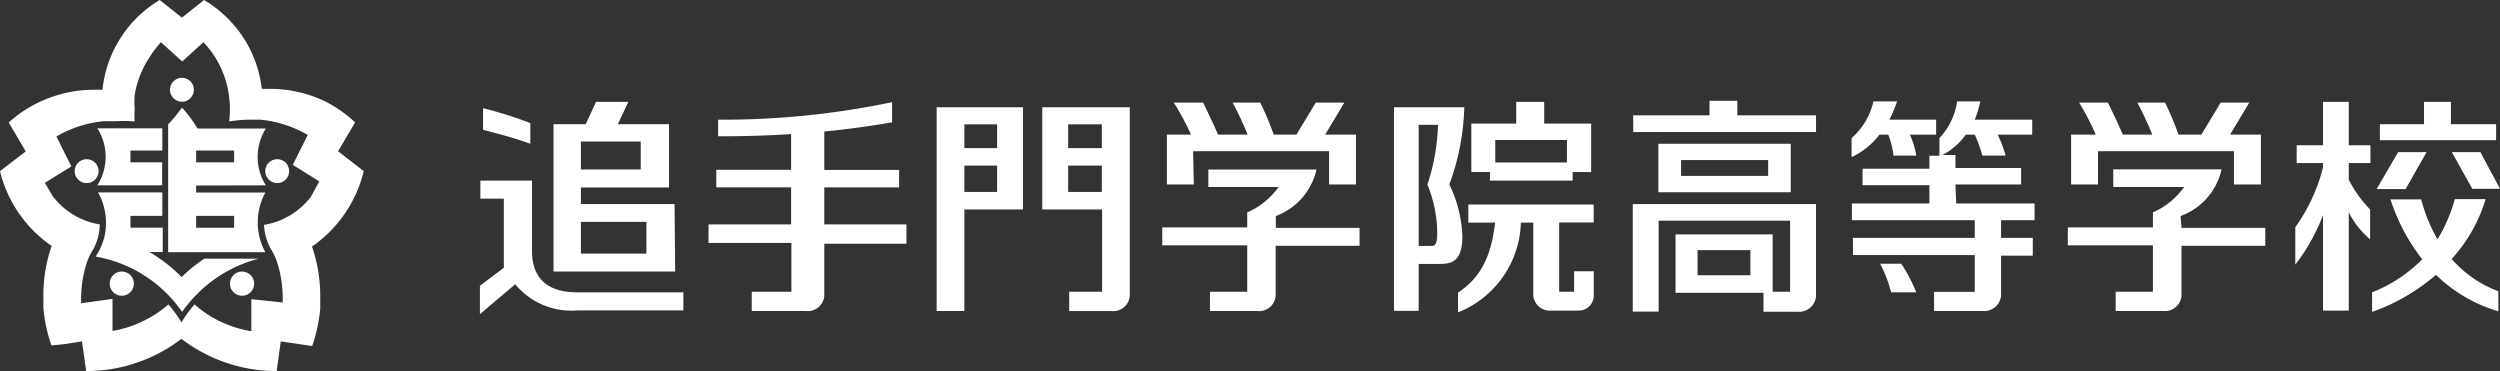<svg xmlns="http://www.w3.org/2000/svg" width="315.844" height="46.873" viewBox="0 0 315.844 46.873"><rect x="0" y="0" width="315.844" height="46.873" fill="#333333" stroke="none"/><circle cx="1.512" cy="1.512" r="1.512" transform="translate(9.431 20.11)" fill="#fff"/><circle cx="1.531" cy="1.531" r="1.531" transform="translate(13.854 34.304)" fill="#fff"/><circle cx="1.512" cy="1.512" r="1.512" transform="translate(33.51 20.11)" fill="#fff"/><circle cx="1.531" cy="1.531" r="1.531" transform="translate(29.05 34.304)" fill="#fff"/><path d="M44.567,20.545l-.756-.586-1.1-.851,2.155-3.648a16.216,16.216,0,0,0-3.78-2.646,16.046,16.046,0,0,0-7.069-1.588h-.945a14.875,14.875,0,0,0-4.158-8.751A15.12,15.12,0,0,0,25.78,0l-2.8,2.23L20.186,0a14.969,14.969,0,0,0-7.239,11.34h-.926A16.084,16.084,0,0,0,1.1,15.479l2.155,3.648-1.115.851-.756.586L0,21.622a16.122,16.122,0,0,0,6.521,9.45,19.146,19.146,0,0,0-1.04,6.237c0,.529,0,1.04,0,1.55A19.222,19.222,0,0,0,6.5,43.641l1.7-.17,2.155-.34.34,2.363.189,1.38h0a20.26,20.26,0,0,0,3.4-.284,19.845,19.845,0,0,0,8.637-3.78,19.826,19.826,0,0,0,8.637,3.78,20.223,20.223,0,0,0,3.4.284h0l.189-1.38.321-2.363,2.325.34,1.644.246a19.221,19.221,0,0,0,1.021-4.782c0-.51,0-1.04,0-1.55a19.146,19.146,0,0,0-1.04-6.237A16.235,16.235,0,0,0,44.4,25.629a15.819,15.819,0,0,0,1.55-4.007Zm-5.292,4.328a9.961,9.961,0,0,1-1.1,1.191,8.79,8.79,0,0,1-.888.718,9.2,9.2,0,0,1-3.931,1.625,7.031,7.031,0,0,0,.813,2.967,7.73,7.73,0,0,1,.888,1.89,15.366,15.366,0,0,1,.662,4.309h0v.643L31.753,37.8v4.045a14.308,14.308,0,0,1-7.182-3.383,16.425,16.425,0,0,0-1.644,2.268,15.82,15.82,0,0,0-1.644-2.268,14.61,14.61,0,0,1-4.668,2.722,14.326,14.326,0,0,1-2.4.624V37.763l-3.969.548v-.643h0a15.253,15.253,0,0,1,.662-4.309,7.844,7.844,0,0,1,.888-1.89,6.974,6.974,0,0,0,.813-3.119,9.261,9.261,0,0,1-3.95-1.625,9.639,9.639,0,0,1-.888-.718,10.244,10.244,0,0,1-1.077-1.172L5.67,23.1l3.345-2.079-1.89-3.78a14.742,14.742,0,0,1,3.175-1.38,14.326,14.326,0,0,1,2.8-.548H14.61a15.536,15.536,0,0,1,2.4.038,12.456,12.456,0,0,1,0-1.588,12.909,12.909,0,0,1,0-1.739,12.077,12.077,0,0,1,1.89-4.8,12.512,12.512,0,0,1,1.436-1.89l2.684,2.438L25.7,5.33a12,12,0,0,1,3.213,6.691,11.794,11.794,0,0,1,.132,1.739,12.418,12.418,0,0,1-.095,1.588,15.5,15.5,0,0,1,2.438-.227h1.512a14.27,14.27,0,0,1,2.8.548,14.818,14.818,0,0,1,3.175,1.38l-1.89,3.78,3.345,2.079Z" fill="#fff"/><circle cx="1.512" cy="1.512" r="1.512" transform="translate(21.471 9.828)" fill="#fff"/><path d="M6.51,15.781h8.184V12.87H10.687V11.377h4.026V8.58H6.51a6.71,6.71,0,0,1,0,7.182Z" transform="translate(5.794 7.637)" fill="#fff"/><path d="M23.582,17.018a6.747,6.747,0,0,1,0-7.182H14.963A17.653,17.653,0,0,0,12.979,7.19,17.01,17.01,0,0,1,11.24,9.307v16.16H23.525a7.73,7.73,0,0,1-.794-2.117,7.56,7.56,0,0,1-.17-1.644,7.749,7.749,0,0,1,.964-3.78H14.774v-.888Zm-8.808-4.4h4.8v1.493h-4.8Zm4.8,8.259v1.493h-4.8V20.874Z" transform="translate(10.004 6.399)" fill="#fff"/><path d="M26.907,21.233H20.122a20.035,20.035,0,0,0-2.873,2.325A19.751,19.751,0,0,0,13.2,20.4h1.663V17.32H10.785V15.827h4.026V12.86H6.684a7.768,7.768,0,0,1,.851,5.405A7.976,7.976,0,0,1,6.74,20.4l-.34.567a16.878,16.878,0,0,1,9.015,4.706,16.519,16.519,0,0,1,1.89,2.287,17.558,17.558,0,0,1,1.89-2.249,16.9,16.9,0,0,1,7.73-4.46Z" transform="translate(5.696 11.446)" fill="#fff"/><path d="M160.177,6.81h-3.251v5.481H153.6V14.54h3.326v.548a22.454,22.454,0,0,1-3.5,7.56v4.725a23.948,23.948,0,0,0,3.5-6.275V33.176h3.251V20.758a10.83,10.83,0,0,0,2.7,3.421V20.4a14.647,14.647,0,0,1-2.7-3.78V14.54h2.741V12.291h-2.741Z" transform="translate(136.558 6.061)" fill="#fff"/><path d="M173.766,9.626h-5.708V6.81h-3.4V9.626H159.08v2.022h14.686Z" transform="translate(141.587 6.061)" fill="#fff"/><path d="M165.173,10.17h-3.591l-2.722,4.668h3.667Z" transform="translate(141.391 9.052)" fill="#fff"/><path d="M163.89,10.17l2.589,4.631h3.5L167.5,10.17Z" transform="translate(145.868 9.052)" fill="#fff"/><path d="M168.615,20.87a19.6,19.6,0,0,0,4.29-7.56h-3.893a19.753,19.753,0,0,1-2.192,5.084,21.13,21.13,0,0,1-2.06-5.046h-3.875a24.42,24.42,0,0,0,4.007,7.56,18.22,18.22,0,0,1-6.332,4.177v2.476a25.138,25.138,0,0,0,8.07-4.687,18.9,18.9,0,0,0,7.882,4.612V24.953a14.686,14.686,0,0,1-5.9-4.082Z" transform="translate(141.124 11.846)" fill="#fff"/><path d="M141.842,13h17.18v4.2h3.4V10.9h-3.894L160.95,6.86h-3.61L154.9,10.9H152.01a38.535,38.535,0,0,0-1.7-4.045h-3.5A41.694,41.694,0,0,1,148.7,10.9h-3.723c-.491-1.134-1.172-2.608-1.89-4.045h-3.629a33.13,33.13,0,0,1,2.1,4.045H138.44V17.2h3.4Z" transform="translate(123.216 6.106)" fill="#fff"/><path d="M152.471,17.217a8.165,8.165,0,0,0,5.179-5.9H143.966v2.23h8.959a9.7,9.7,0,0,1-3.95,3.213v1.89H138.22v2.268h10.754V26.78h-4.706v2.438h6.01a2.1,2.1,0,0,0,2.306-1.89V20.978h10.584V18.71H152.584Z" transform="translate(123.021 10.075)" fill="#fff"/><path d="M62.61,32.912h3.5V20.079h7.409V7.17H62.61Zm3.5-23.588h4.139V12.33H66.107Zm0,5.216h4.139v3.326H66.107Z" transform="translate(55.725 6.382)" fill="#fff"/><path d="M69.67,20.079h7.56v10.4H73.072v2.438h5.349a2.1,2.1,0,0,0,2.306-1.89V7.17H69.67ZM72.94,9.325h4.253V12.33H72.94Zm0,5.216h4.253v3.326H72.94Z" transform="translate(62.009 6.382)" fill="#fff"/><path d="M100.694,16.752h10.452V15.674h2.344V9.551h-5.935V6.81H104.02V9.551H98.35v6.124h2.381Zm.68-5.122h9.053v2.835h-9.053Z" transform="translate(87.535 6.061)" fill="#fff"/><path d="M52.29,19.719H40.459v-2.1H51.591V9.626H45.127L46.45,6.81H42.368l-1.3,2.816H37V28.243H52.366Zm-11.832-7.9h7.56v3.534h-7.56Zm8.278,14.156H40.459V21.968h8.278Z" transform="translate(32.931 6.061)" fill="#fff"/><path d="M100.173,16.923a30.354,30.354,0,0,0,1.89-9.753H93.18V32.893H96.3V26.959h2.778c1.72,0,2.741-.662,2.741-3.515a16.217,16.217,0,0,0-1.644-6.521Zm-1.531,6.143c0,.964-.113,1.625-.643,1.625H96.3V9.381h2.438a25.875,25.875,0,0,1-1.342,7.56A16.084,16.084,0,0,1,98.642,23.065Z" transform="translate(82.933 6.382)" fill="#fff"/><path d="M61.989,17.6h9.45V15.392h-9.45V10.534c3.1-.3,5.859-.7,8.562-1.153V6.83A104.291,104.291,0,0,1,48.57,9.041v2.1c3.44,0,6.464-.095,9.223-.284v4.517h-9.45v2.211h9.45v4.687H47.36v2.344H57.831v6.162H52.822v2.438h6.861a2.1,2.1,0,0,0,2.306-1.89V24.71H72.365V22.272H61.989Z" transform="translate(42.152 6.079)" fill="#fff"/><path d="M38.263,9.12A49.615,49.615,0,0,0,32.29,7.23V9.971c1.474.378,3.931,1,5.973,1.758Z" transform="translate(28.739 6.435)" fill="#fff"/><path d="M38.657,20.632V12.07H32.137v2.287H35.1v8.732L32.08,25.357v3.591l4.46-3.78a9.186,9.186,0,0,0,7.825,3.308H57.784V26.189H44.365C38.62,26.189,38.657,22.049,38.657,20.632Z" transform="translate(28.552 10.743)" fill="#fff"/><path d="M81.308,13h17.18v4.2h3.4V10.9H98l2.419-4.045h-3.61L94.368,10.9H91.495a37.8,37.8,0,0,0-1.7-4.045H86.3a39.132,39.132,0,0,1,1.89,4.045H84.464c-.491-1.134-1.191-2.608-1.89-4.045h-3.7A33.678,33.678,0,0,1,81.043,10.9H78V17.2h3.4Z" transform="translate(69.423 6.106)" fill="#fff"/><path d="M92.035,17.208a8.165,8.165,0,0,0,5.141-5.878H83.511v2.211h8.883a9.677,9.677,0,0,1-3.969,3.213v1.89H77.69v2.268H88.425v5.859H83.719V29.21h5.991a2.1,2.1,0,0,0,2.306-1.89V20.969h10.6V18.7H92.035Z" transform="translate(69.147 10.084)" fill="#fff"/><path d="M112.127,24.689h-1.89V15.938H114.6V13.67H98.764v2.287h3.383c-.473,4.045-1.682,6.861-4.687,8.845V27.3a12.588,12.588,0,0,0,7.938-11.34h1.569V25.18a2.1,2.1,0,0,0,2.306,1.89h3.534a1.89,1.89,0,0,0,1.8-1.8V22.1h-2.476Z" transform="translate(86.743 12.167)" fill="#fff"/><path d="M136.869,17.27h8.3V15.191h-8.3V13.546h-1.644a8.354,8.354,0,0,0,2.948-2.57h1.134a16.327,16.327,0,0,1,.964,2.646h2.93a13.724,13.724,0,0,0-1-2.646h4.366V9.086h-7.258a13.457,13.457,0,0,0,.7-2.306h-2.93a8.543,8.543,0,0,1-2.23,4.631v2.23H133.58v1.644h-8.448v2.079h8.448V19.67h-9.79v2.117h15.517v2.23H123.922v2.174h15.385V30.84h-5.141v2.419h6.161a2.155,2.155,0,0,0,2.306-1.89v-5.1h4.007V24.017h-4.007v-2.23h4.234V19.67h-9.9Z" transform="translate(110.177 6.034)" fill="#fff"/><path d="M127.285,10.976H128.4a10.7,10.7,0,0,1,.661,2.646h2.873a9.7,9.7,0,0,0-.813-2.646h3.326V9.086h-5.9a20.792,20.792,0,0,0,.964-2.306h-2.986a8.732,8.732,0,0,1-2.759,4.631v2.4a9.3,9.3,0,0,0,3.515-2.835Z" transform="translate(110.16 6.034)" fill="#fff"/><path d="M125.68,17.63a17.71,17.71,0,0,1,1.38,3.61h3.175a19.882,19.882,0,0,0-1.89-3.61Z" transform="translate(111.86 15.691)" fill="#fff"/><path d="M132.266,8.573h-9.942V6.74h-3.515V8.573H109.17V10.69h23.1Z" transform="translate(97.165 5.999)" fill="#fff"/><path d="M110.85,15.734h16.727V9.61H110.85Zm2.873-4.064h11v2h-11Z" transform="translate(98.66 8.553)" fill="#fff"/><path d="M109.14,27.229h3.27V15.738h16.613v8.978h-2.211V17.477H114.545v7.371h11.113v2.4h4.328a2.155,2.155,0,0,0,2.306-1.89h0V13.64H109.14ZM124,22.637h-6.672V19.461H124Z" transform="translate(97.138 12.14)" fill="#fff"/></svg>